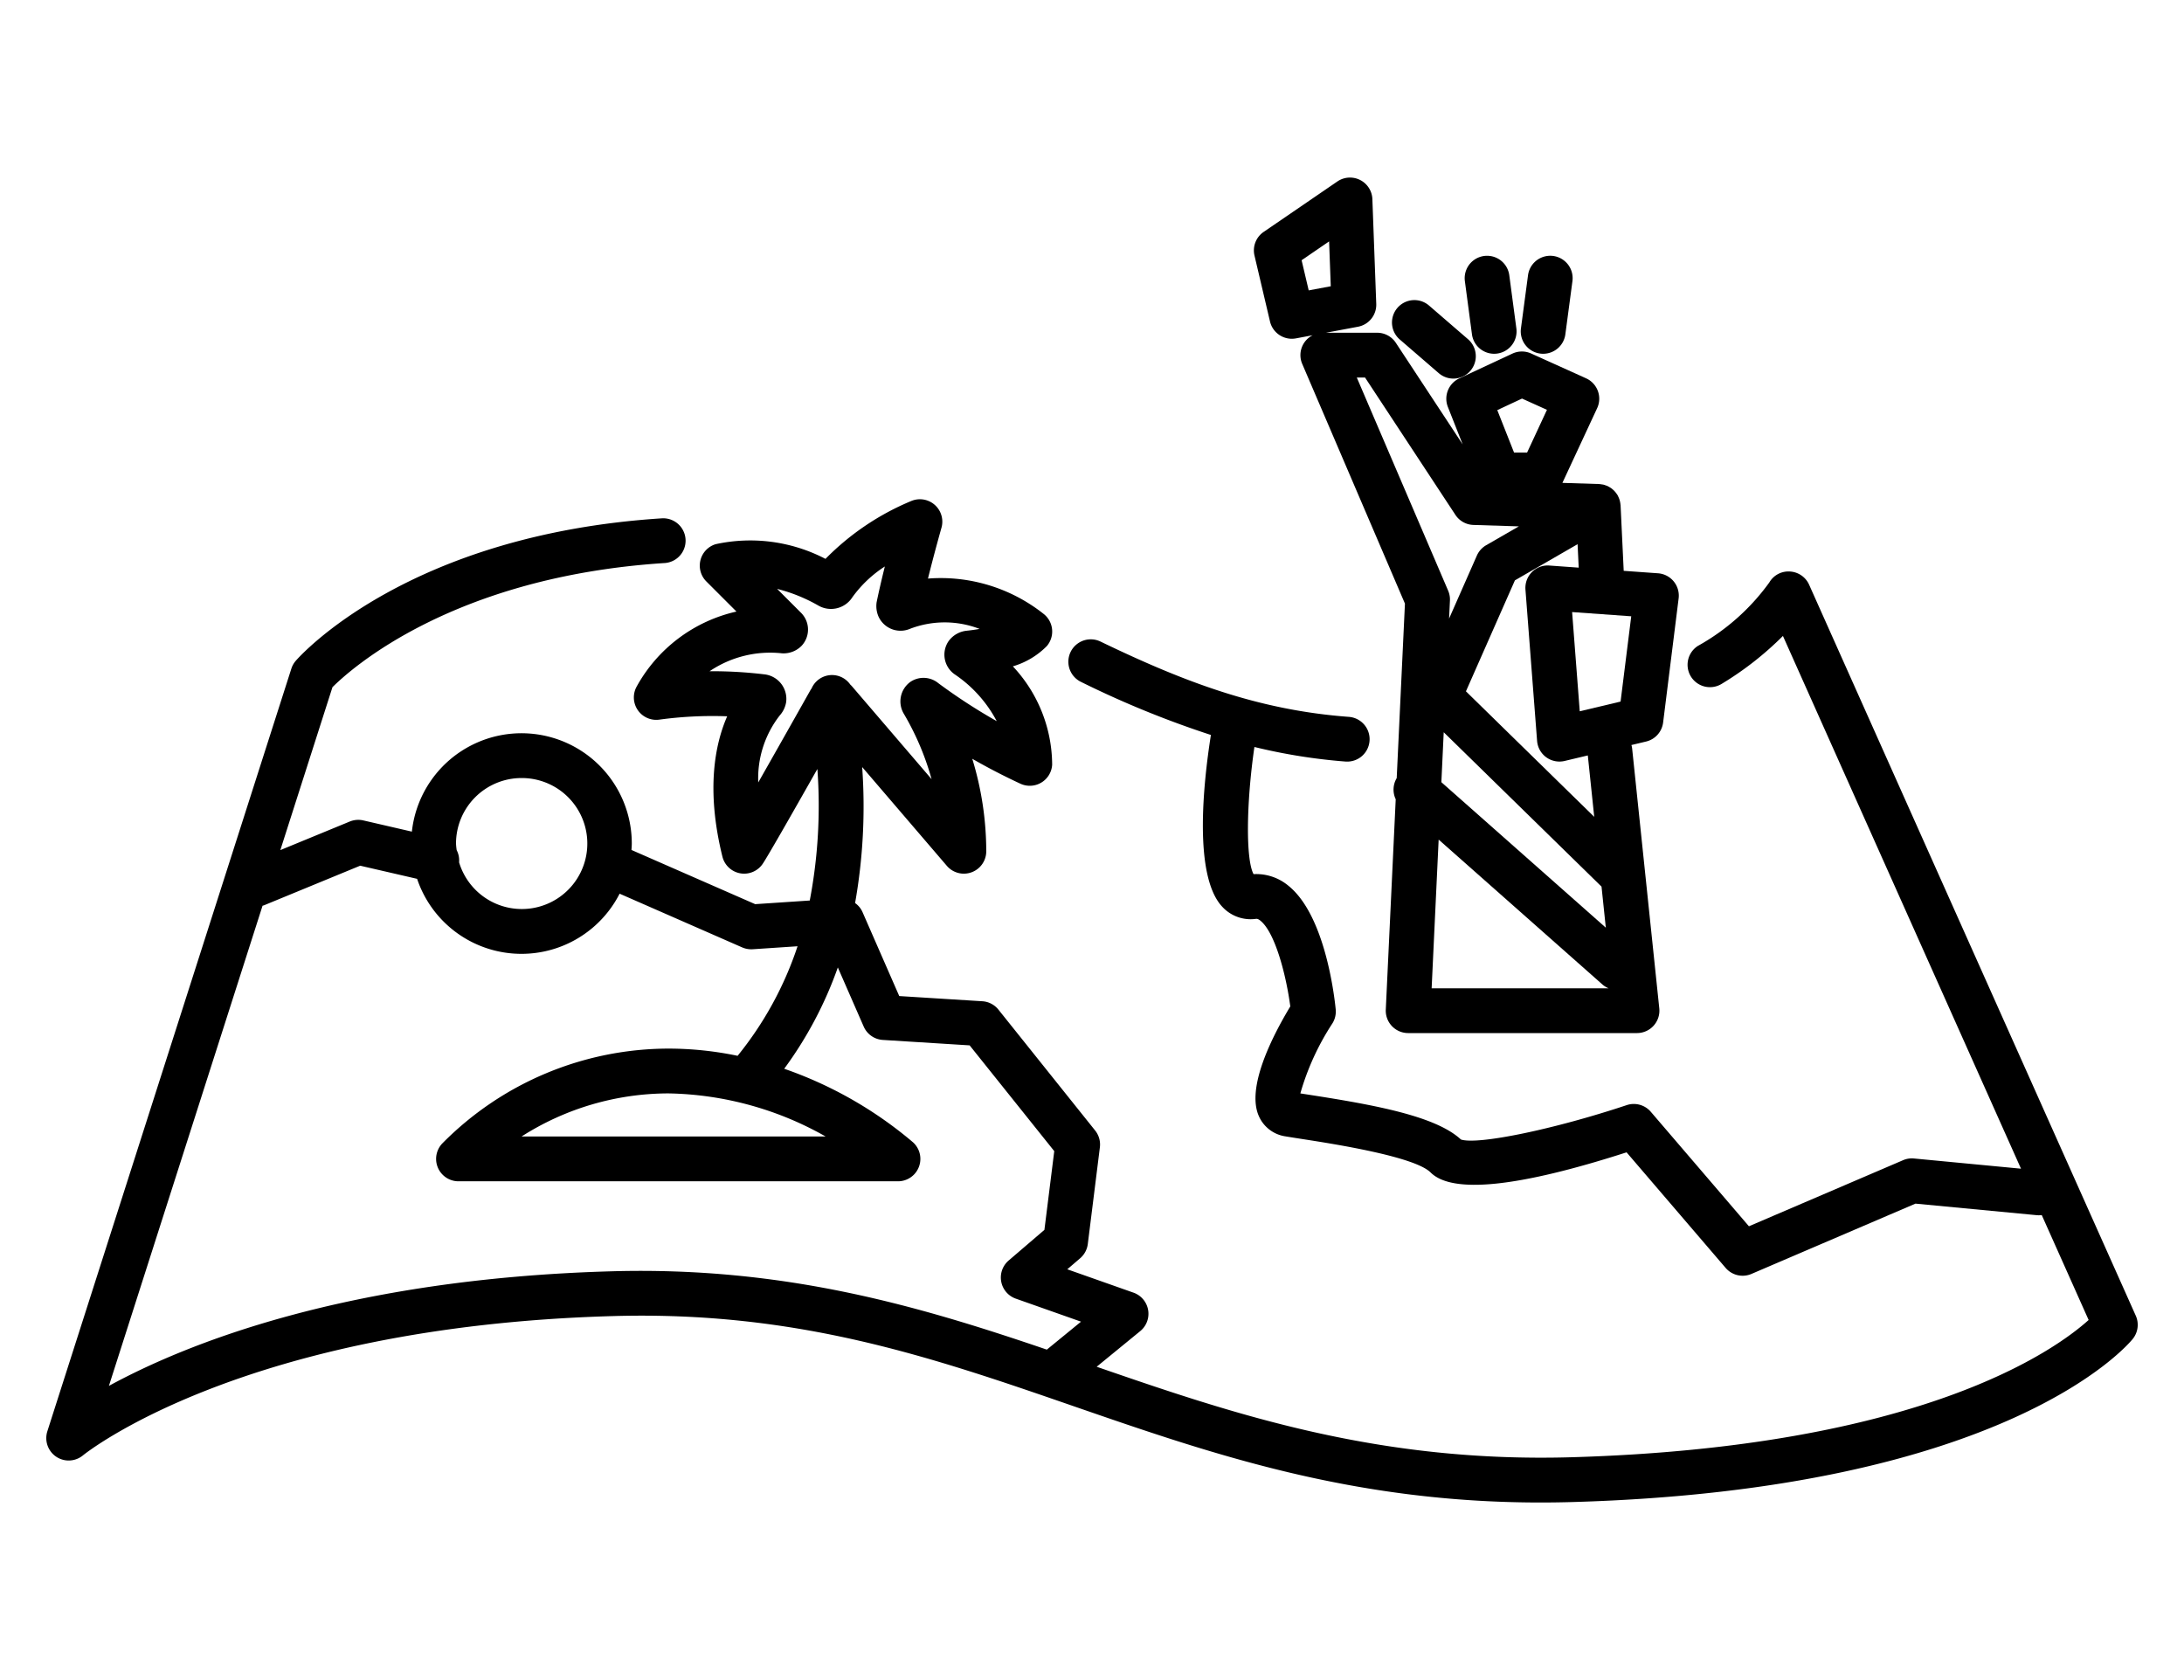 <svg id="レイヤー_1" data-name="レイヤー 1" xmlns="http://www.w3.org/2000/svg" viewBox="0 0 156 120"><title>アートボード 62</title><path d="M152.555,93.974,129.221,41.759a1.6,1.6,0,0,0-1.371-.939,1.582,1.582,0,0,0-1.472.785,15.675,15.675,0,0,1-5.098,4.528,1.6,1.6,0,0,0,1.67,2.729,22.91,22.91,0,0,0,4.402-3.44l17.005,38.052-7.642-.728a1.578,1.578,0,0,0-.782.122l-11.01,4.719-7.008-8.176a1.6,1.6,0,0,0-1.721-.477c-5.183,1.728-10.649,2.857-11.843,2.455-1.799-1.674-6.165-2.469-10.864-3.198-.214-.033-.417-.064-.605-.094a18.331,18.331,0,0,1,2.29-5,1.602,1.602,0,0,0,.235-1.007c-.111-1.113-.798-6.768-3.39-8.835a3.585,3.585,0,0,0-2.477-.819c-.561-1.038-.527-5.047.061-9.082a40.595,40.595,0,0,0,6.504,1.04c.04.003.08.004.12.004a1.6,1.6,0,0,0,.117-3.196c-6.458-.479-11.761-2.496-17.735-5.378a1.6,1.6,0,0,0-1.391,2.882A69.365,69.365,0,0,0,86.493,52.495c-.549,3.487-1.255,10.106.83,12.29a2.752,2.752,0,0,0,2.374.847c.063-.008.148-.019.326.123,1.06.844,1.85,3.921,2.141,6.129-1.354,2.25-3.146,5.838-2.242,7.844a2.463,2.463,0,0,0,1.905,1.439c.329.055.725.116,1.171.186,2.2.341,8.045,1.248,9.187,2.39,1.543,1.544,6.25,1.06,13.999-1.437l7.076,8.256a1.6,1.6,0,0,0,1.845.429l11.715-5.021,8.661.825a1.586,1.586,0,0,0,.358-.008l3.349,7.494c-2.427,2.184-12.017,9.076-36.922,9.803-13.811.403-24.067-3.053-33.932-6.463l3.111-2.545a1.6,1.6,0,0,0-.48-2.747l-4.73-1.669.92-.789A1.602,1.602,0,0,0,77.7,88.855l.863-6.909a1.603,1.603,0,0,0-.338-1.198l-6.909-8.636a1.598,1.598,0,0,0-1.15-.597l-5.934-.371-2.631-6.014a1.567,1.567,0,0,0-.523-.629,39.577,39.577,0,0,0,.506-9.714l6.048,7.056a1.6,1.6,0,0,0,2.815-1.044,22.625,22.625,0,0,0-.999-6.602q1.679.964,3.436,1.779a1.6,1.6,0,0,0,2.27-1.351A10.332,10.332,0,0,0,72.347,47.594a5.632,5.632,0,0,0,2.428-1.45,1.6,1.6,0,0,0-.183-2.257,11.82,11.82,0,0,0-8.308-2.562c.467-1.885.957-3.603.963-3.626a1.6,1.6,0,0,0-2.147-1.919,18.587,18.587,0,0,0-6.137,4.138,11.623,11.623,0,0,0-7.847-1.049,1.6,1.6,0,0,0-.663,2.661l2.151,2.151a10.864,10.864,0,0,0-7.13,5.361,1.601,1.601,0,0,0,1.618,2.359,28.17,28.17,0,0,1,4.85-.239c-.868,1.983-1.524,5.23-.341,10.023A1.6,1.6,0,0,0,52.868,62.376a1.583,1.583,0,0,0,.286.026,1.601,1.601,0,0,0,1.319-.695c.33-.481,2.03-3.456,3.911-6.78a36.026,36.026,0,0,1-.544,9.393l-3.898.26L45.105,60.709c.009-.153.023-.304.023-.459a7.877,7.877,0,0,0-15.708-.85l-3.469-.801a1.604,1.604,0,0,0-.969.08l-4.958,2.041,3.723-11.636c1.288-1.287,8.607-7.903,23.754-8.87a1.6,1.6,0,0,0-.204-3.193c-18.14,1.157-25.851,9.808-26.17,10.176a1.611,1.611,0,0,0-.316.562L3.382,102.231A1.6,1.6,0,0,0,5.927,103.95c.111-.092,11.391-9.203,37.848-9.948,13.216-.38,22.825,2.948,32.994,6.465,9.747,3.371,19.806,6.851,33.273,6.85q1.141,0,2.317-.034c30.948-.903,39.626-11.211,39.98-11.649A1.6,1.6,0,0,0,152.555,93.974ZM54.161,55.887a7.303,7.303,0,0,1,1.526-4.774,1.902,1.902,0,0,0,.462-.936A1.762,1.762,0,0,0,54.639,48.171a31.223,31.223,0,0,0-3.759-.228c-.065,0-.131 0-.196.001a7.728,7.728,0,0,1,5.167-1.281,1.802,1.802,0,0,0,1.398-.528,1.693,1.693,0,0,0-.038-2.372l-1.702-1.702a11.681,11.681,0,0,1,2.932,1.184,1.812,1.812,0,0,0,2.443-.587A8.574,8.574,0,0,1,63.203,40.461c-.209.842-.417,1.73-.586,2.548a1.88,1.88,0,0,0,.131,1.024,1.728,1.728,0,0,0,2.233.888,6.915,6.915,0,0,1,4.989-.001c-.278.051-.584.095-.919.13a1.823,1.823,0,0,0-1.301.753,1.712,1.712,0,0,0,.44,2.361,9.207,9.207,0,0,1,3.005,3.345,40.981,40.981,0,0,1-4.167-2.709,1.668,1.668,0,0,0-2.014-.087,1.722,1.722,0,0,0-.481,2.224,19.394,19.394,0,0,1,2.009,4.715l-5.687-6.634c-.032-.04-.079-.08-.12-.121a1.591,1.591,0,0,0-2.767.281c-.02.031-.045.057-.064.09C56.317,52.086,55.087,54.26,54.161,55.887Zm-16.911-.315A4.678,4.678,0,1,1,32.792,61.591a1.584,1.584,0,0,0-.172-.868,4.576,4.576,0,0,1-.048-.474A4.683,4.683,0,0,1,37.25,55.572Zm6.435,35.231c-18.944.534-30.424,5.194-35.906,8.185l10.974-34.295c.036-.012.072-.018.107-.032l6.868-2.828,4.065.938a7.866,7.866,0,0,0,14.465,1.061l8.758,3.838a1.646,1.646,0,0,0,.749.131l3.203-.214a24.777,24.777,0,0,1-4.282,7.825,24.232,24.232,0,0,0-4.937-.515H47.734a22.755,22.755,0,0,0-16.124,6.756,1.6,1.6,0,0,0,1.141,2.722H64.141a1.6,1.6,0,0,0,1.078-2.782A28.748,28.748,0,0,0,56.015,76.337a27.831,27.831,0,0,0,3.83-7.237l1.847,4.222a1.599,1.599,0,0,0,1.366.956l6.202.388L75.304,82.22l-.703,5.624-2.553,2.188a1.6,1.6,0,0,0,.508,2.724l4.66,1.645-2.442,1.997C65.699,93.307,56.092,90.452,43.685,90.803ZM58.973,81.175H37.254a19.537,19.537,0,0,1,10.481-3.078h.013A23.547,23.547,0,0,1,58.973,81.175Z"/><path d="M90.714,22.962a1.601,1.601,0,0,0,1.556,1.234,1.618,1.618,0,0,0,.296-.027l1.199-.225a1.589,1.589,0,0,0-.747,2.053l7.335,17.116L99.765,55.579a1.6,1.6,0,0,0-.071,1.508l-.709,15.026a1.6,1.6,0,0,0,1.598,1.675h16.346a1.601,1.601,0,0,0,1.591-1.767l-1.939-18.563a1.587,1.587,0,0,0-.051-.244l1.047-.249a1.6,1.6,0,0,0,1.217-1.358l1.108-8.866a1.6,1.6,0,0,0-1.474-1.794l-2.449-.175-.223-4.678c-.001-.02-.007-.038-.008-.058-.004-.051-.013-.102-.022-.153a1.587,1.587,0,0,0-.036-.157c-.013-.043-.028-.085-.044-.127a1.581,1.581,0,0,0-.076-.169c-.01-.019-.015-.04-.026-.059-.01-.018-.024-.031-.035-.049a1.599,1.599,0,0,0-.107-.149c-.028-.035-.056-.069-.086-.101a1.604,1.604,0,0,0-.12-.112c-.036-.031-.071-.062-.109-.089a1.611,1.611,0,0,0-.137-.084c-.04-.023-.079-.047-.121-.067a1.595,1.595,0,0,0-.151-.056c-.045-.016-.089-.033-.135-.044-.047-.012-.095-.017-.143-.024a1.598,1.598,0,0,0-.164-.021c-.009-0-.018-.003-.027-.003l-2.609-.082,2.482-5.336a1.599,1.599,0,0,0-.792-2.133l-3.925-1.773a1.599,1.599,0,0,0-1.335.008l-3.799,1.773a1.6,1.6,0,0,0-.811,2.038l1.056,2.672L99.703,24.487a1.6,1.6,0,0,0-1.336-.721h-3.654l2.287-.429a1.6,1.6,0,0,0,1.304-1.632l-.277-7.481a1.6,1.6,0,0,0-2.503-1.261l-5.264,3.602a1.6,1.6,0,0,0-.654,1.687ZM114.701,66.26,102.955,55.868l.168-3.567,11.272,11.027Zm-11.94-6.291L114.484,70.34a1.57,1.57,0,0,0,.414.249h-12.638Zm12.995-9.859-2.917.694-.545-7.087,4.223.302Zm-5.085-9.716a1.579,1.579,0,0,0-1.249.467,1.6,1.6,0,0,0-.461,1.251l.831,10.805a1.6,1.6,0,0,0,1.595,1.478,1.622,1.622,0,0,0,.371-.043l1.657-.395.458,4.386-9.163-8.964,3.498-7.927,4.477-2.583.08,1.675Zm-1.955-11.926,1.781.804L109.078,32.325h-.931L106.949,29.293ZM97.504,26.966l6.453,9.808a1.599,1.599,0,0,0,1.287.72l3.246.102-2.334,1.346a1.6,1.6,0,0,0-.665.74l-1.985,4.501.061-1.286a1.598,1.598,0,0,0-.127-.706L96.914,26.966ZM94.936,17.243l.119,3.203-1.576.295L92.972,18.587Z"/><path d="M110.014,25.254a1.583,1.583,0,0,0,.213.014,1.6,1.6,0,0,0,1.584-1.389l.506-3.799a1.6,1.6,0,0,0-3.172-.423l-.506,3.799A1.6,1.6,0,0,0,110.014,25.254Z"/><path d="M105.14,23.879a1.6,1.6,0,0,0,1.584,1.389,1.583,1.583,0,0,0,.213-.014,1.6,1.6,0,0,0,1.375-1.797l-.506-3.799a1.6,1.6,0,0,0-3.172.423Z"/><path d="M102.768,26.652a1.6,1.6,0,1,0,2.092-2.422L102.074,21.824a1.6,1.6,0,0,0-2.092,2.422Z"/></svg>